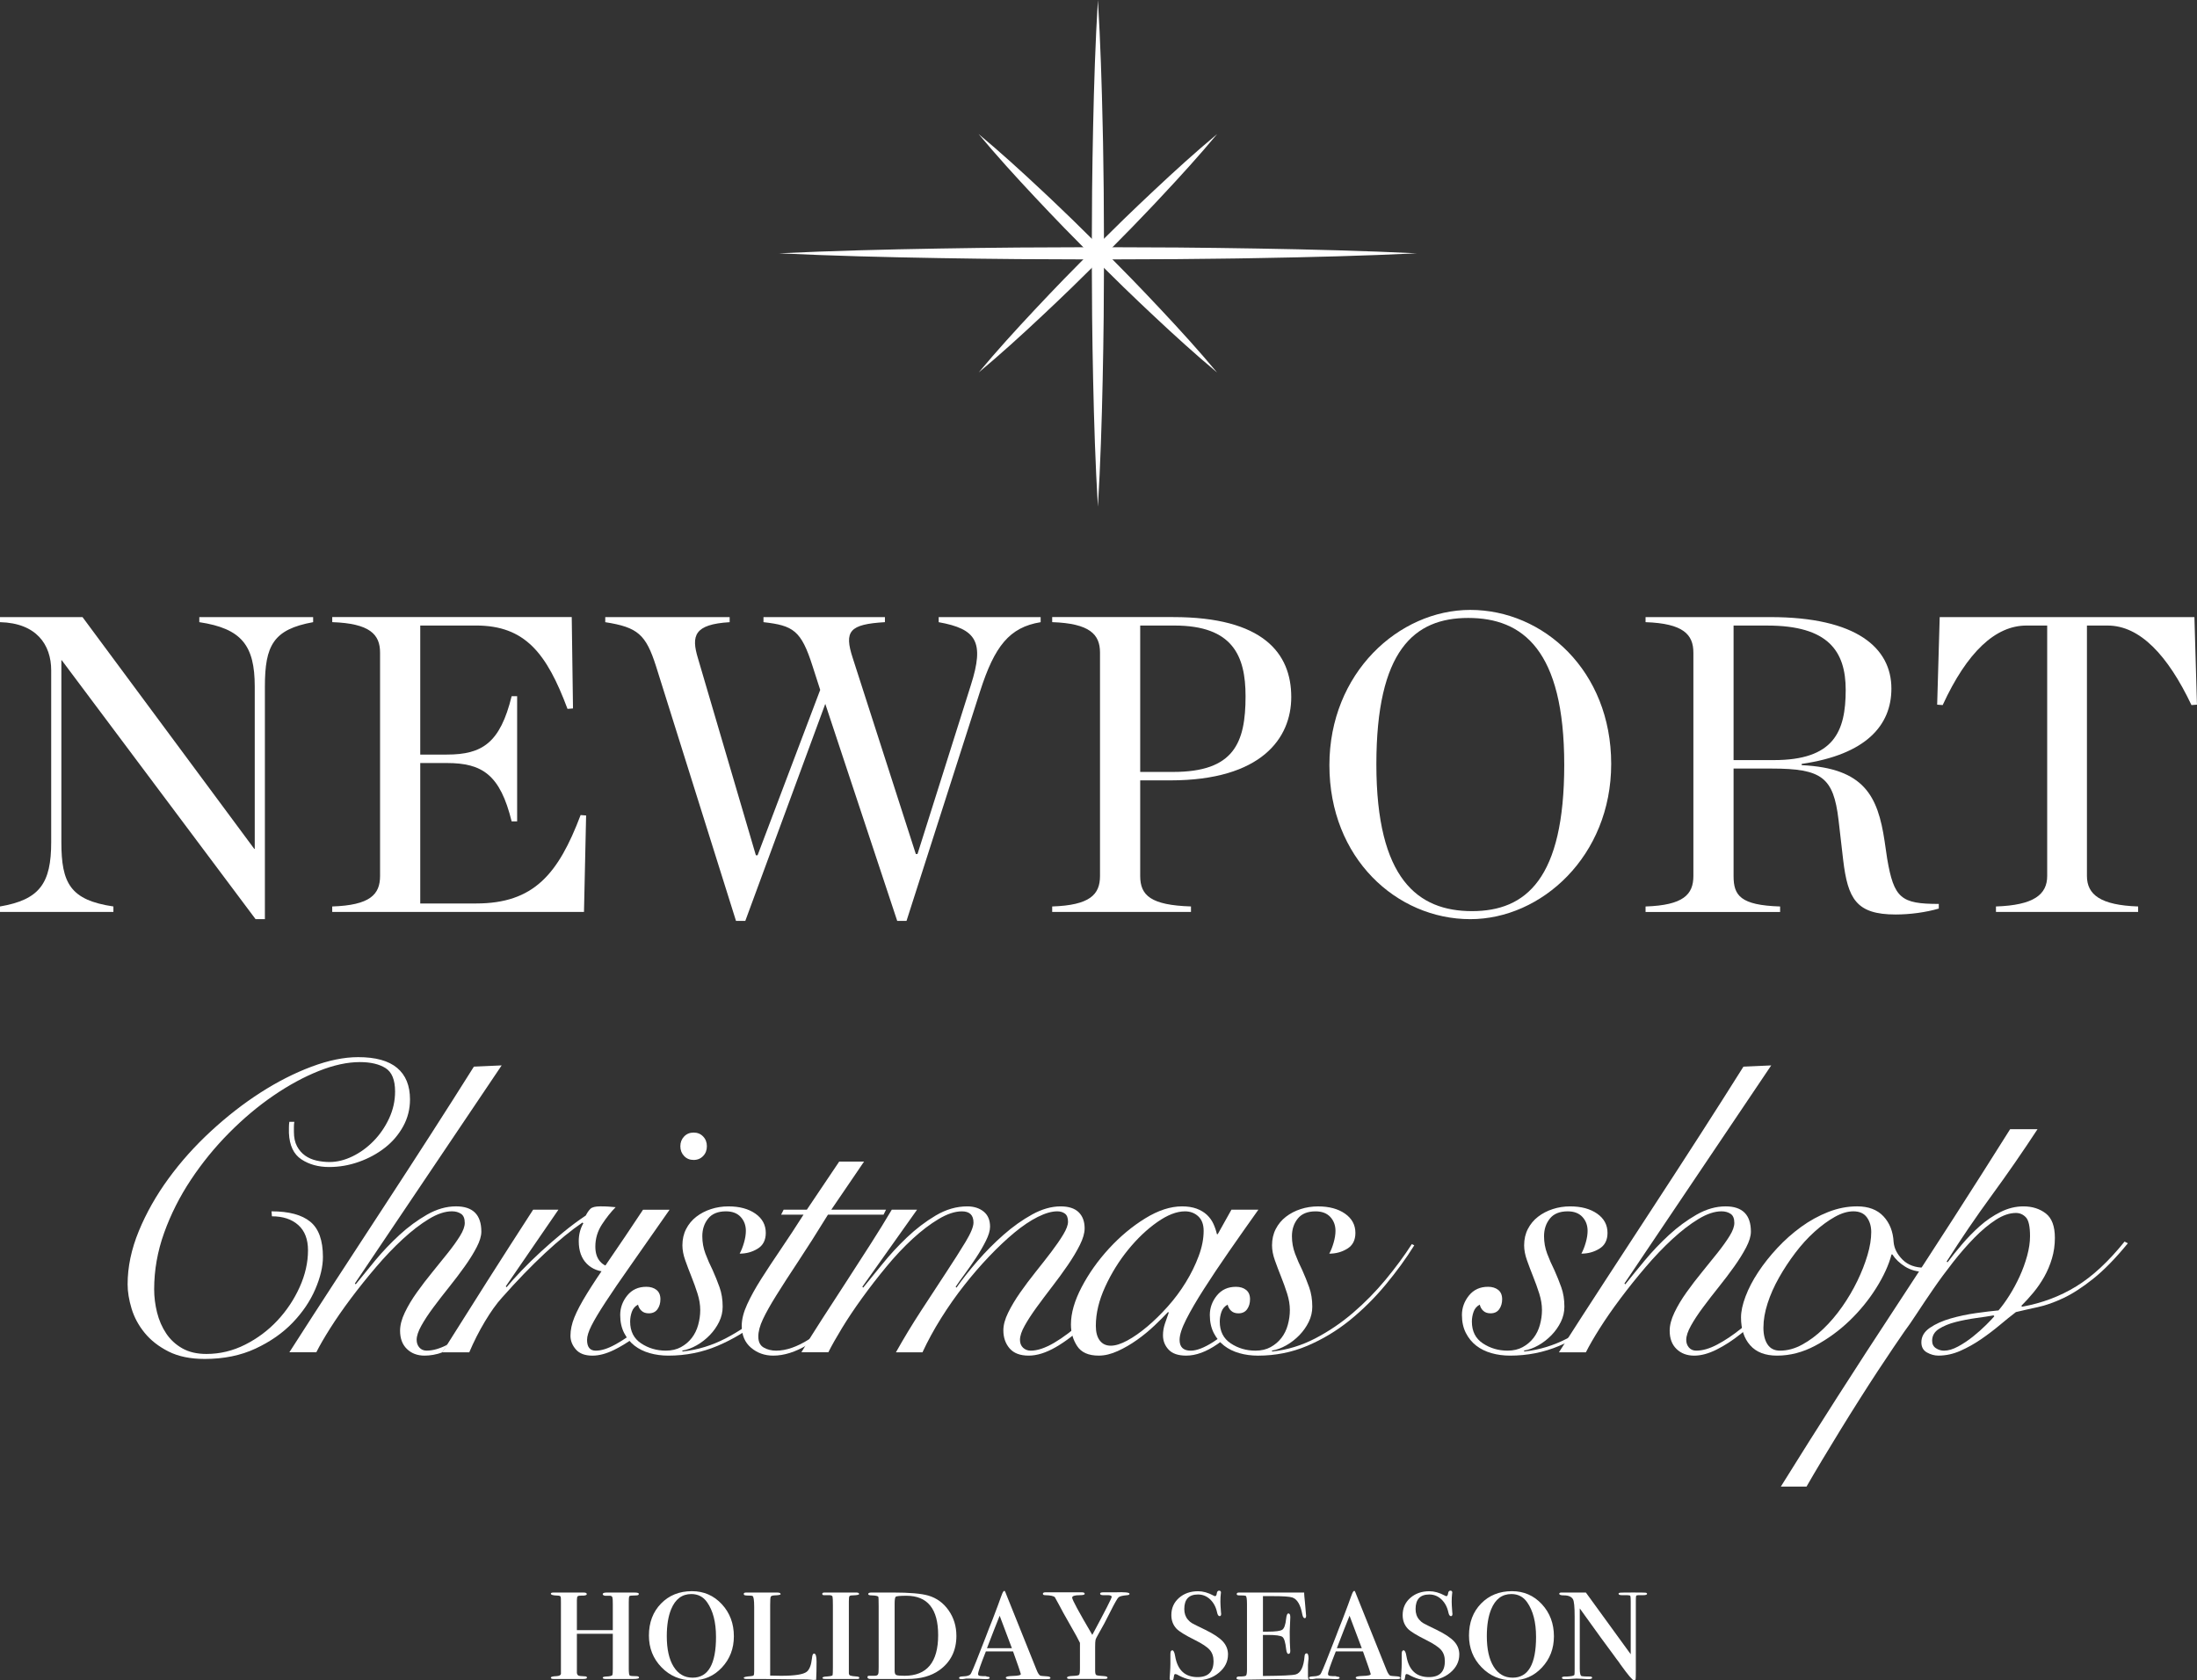<?xml version="1.0" encoding="UTF-8"?>
<svg xmlns="http://www.w3.org/2000/svg" version="1.1" viewBox="0 0 127.161 97.271">
  <rect x="0" y="0" width="127.161" height="97.271" fill="#333333" stroke="none"/>
  <defs>
    <style>
      .cls-1 {
        fill: #fff;
      }
    </style>
  </defs>
  <!-- Generator: Adobe Illustrator 28.7.1, SVG Export Plug-In . SVG Version: 1.2.0 Build 142)  -->
  <g>
    <g id="Lager_1">
      <g>
        <g>
          <path class="cls-1" d="M3.576,38.221h-.024v10.53c0,2.376.514,3.355,3.012,3.723v.318H0v-.318c2.302-.392,2.963-1.347,2.963-3.723v-9.943c0-1.493-.857-2.742-2.963-2.792v-.293h4.776l9.943,13.42h.025v-9.404c0-2.375-.759-3.354-3.208-3.723v-.293h6.588v.293c-2.302.417-2.792,1.348-2.792,3.723v13.47h-.539l-11.217-14.987Z"/>
          <path class="cls-1" d="M19.23,52.474c2.18-.073,2.768-.686,2.768-1.764v-12.931c0-1.053-.588-1.689-2.768-1.764v-.293h13.862l.073,5.289-.318.025c-1.2-3.209-2.449-4.825-5.29-4.825h-3.233v7.47h1.543c2.057,0,3.085-.686,3.747-3.38h.318v7.249h-.318c-.662-2.693-1.69-3.379-3.747-3.379h-1.543v8.13h3.233c3.331,0,4.751-1.689,6.049-5.118l.318.024-.123,5.584h-14.572v-.318Z"/>
          <path class="cls-1" d="M47.031,38.564c-.661-2.082-1.126-2.352-2.841-2.548v-.293h7.029v.293c-2.057.123-2.375.515-1.861,2.082l3.649,11.339h.098l3.086-9.771c.808-2.522.318-3.257-1.861-3.649v-.293h5.902v.293c-1.812.294-2.669,1.396-3.502,3.992l-4.261,13.299h-.539l-4.163-12.563-4.629,12.563h-.539l-4.629-14.743c-.587-1.837-1.053-2.254-2.938-2.548v-.293h7.2v.293c-2.057.123-2.229.784-1.837,2.082l3.355,11.413h.098l3.625-9.576-.441-1.371Z"/>
          <path class="cls-1" d="M60.9,52.474c2.18-.073,2.768-.686,2.768-1.764v-12.931c0-1.053-.588-1.689-2.768-1.764v-.293h7.004c5.192,0,6.833,2.081,6.833,4.628,0,2.376-1.714,4.825-7.004,4.825h-1.739v5.534c0,1.127.612,1.69,2.939,1.764v.318h-8.033v-.318ZM67.904,44.686c3.527,0,4.188-1.689,4.188-4.384,0-2.326-.735-4.09-4.114-4.09h-1.984v8.474h1.91Z"/>
          <path class="cls-1" d="M76.945,44.295c0-5.339,4.017-8.988,8.155-8.988,4.237,0,8.155,3.526,8.155,8.915,0,5.339-4.041,8.987-8.155,8.987-4.261,0-8.155-3.526-8.155-8.914ZM90.537,44.27c0-6.637-2.4-8.498-5.56-8.498-3.135,0-5.314,1.886-5.314,8.474,0,6.637,2.4,8.498,5.535,8.498s5.339-1.886,5.339-8.474Z"/>
          <path class="cls-1" d="M100.338,50.711c0,1.127.392,1.69,2.694,1.764v.318h-7.788v-.318c2.18-.073,2.768-.686,2.768-1.764v-12.931c0-1.053-.588-1.689-2.768-1.764v-.293h7.225c4.996,0,7.004,1.787,7.004,4.139,0,2.131-1.469,3.82-5.192,4.359v.073c3.625.171,4.408,1.788,4.8,4.408l.147,1.004c.392,2.302.808,2.621,2.988,2.621v.269c-.759.221-1.666.343-2.498.343-2.278,0-2.768-.905-3.037-3.159l-.269-2.326c-.294-2.449-.955-2.963-3.87-2.963h-2.204v6.22ZM102.665,44.001c3.478,0,4.163-1.641,4.163-4.065,0-2.253-1.028-3.723-4.531-3.723h-1.959v7.788h2.327Z"/>
          <path class="cls-1" d="M115.527,52.474c2.18-.073,2.963-.686,2.963-1.764v-14.498h-1.2c-1.788,0-3.428,1.519-4.849,4.604l-.319-.024.147-5.069h14.743l.147,5.069-.318.024c-1.372-2.89-2.988-4.604-4.85-4.604h-1.2v14.498c0,1.078.784,1.69,2.963,1.764v.318h-8.229v-.318Z"/>
        </g>
        <g>
          <path class="cls-1" d="M63.546,29.328c-.147-2.444-.223-4.888-.276-7.332-.033-1.222-.04-2.444-.059-3.666l-.02-3.666.019-3.666c.02-1.222.026-2.444.059-3.666.052-2.444.129-4.888.277-7.332.148,2.444.225,4.888.277,7.332.033,1.222.039,2.444.059,3.666l.019,3.666-.02,3.666c-.019,1.222-.026,2.444-.059,3.666-.052,2.444-.129,4.888-.276,7.332Z"/>
          <path class="cls-1" d="M45.085,14.664c3.077-.147,6.154-.223,9.23-.276,1.538-.033,3.077-.04,4.615-.059l4.615-.02,4.615.019c1.538.02,3.077.026,4.615.059,3.077.052,6.154.129,9.23.277-3.077.148-6.154.225-9.23.277-1.538.033-3.077.039-4.615.059l-4.615.019-4.615-.02c-1.538-.019-3.077-.026-4.615-.059-3.077-.052-6.154-.129-9.23-.276Z"/>
          <path class="cls-1" d="M70.449,21.567c-1.254-1.047-2.459-2.143-3.647-3.257-.598-.552-1.179-1.122-1.768-1.684l-1.74-1.712-1.713-1.739c-.561-.589-1.132-1.169-1.684-1.768-1.114-1.187-2.21-2.392-3.256-3.647,1.255,1.046,2.46,2.142,3.647,3.256.599.552,1.178,1.123,1.768,1.684l1.739,1.713,1.712,1.74c.562.589,1.132,1.169,1.684,1.768,1.114,1.187,2.21,2.392,3.257,3.647Z"/>
          <path class="cls-1" d="M56.642,21.567c1.047-1.254,2.143-2.459,3.257-3.647.552-.598,1.122-1.179,1.684-1.768l1.712-1.74,1.739-1.713c.589-.561,1.169-1.132,1.768-1.684,1.187-1.114,2.392-2.21,3.647-3.256-1.046,1.255-2.142,2.46-3.256,3.647-.552.599-1.123,1.178-1.684,1.768l-1.713,1.739-1.74,1.712c-.589.562-1.169,1.132-1.768,1.684-1.187,1.114-2.392,2.21-3.647,3.257Z"/>
        </g>
        <g>
          <path class="cls-1" d="M17.035,64.939c-.016.096-.024.191-.024.288v.288c0,.336.06.615.18.84.12.224.276.404.468.54s.412.231.66.288c.248.056.5.084.756.084.432,0,.872-.108,1.32-.324s.856-.512,1.224-.888c.368-.376.668-.812.9-1.309s.348-1.016.348-1.56c0-.672-.184-1.124-.552-1.356-.368-.231-.864-.348-1.488-.348-.72,0-1.512.172-2.376.516-.864.345-1.74.82-2.628,1.428-.888.608-1.744,1.329-2.568,2.16-.825.832-1.56,1.736-2.208,2.712-.648.977-1.164,2.001-1.548,3.072-.384,1.072-.576,2.16-.576,3.264,0,.448.056.896.168,1.345.112.448.288.852.528,1.212.24.359.552.647.936.864.384.216.848.323,1.392.323.784,0,1.532-.18,2.244-.54.712-.359,1.336-.828,1.872-1.403.536-.576.964-1.221,1.284-1.933.32-.712.48-1.42.48-2.124,0-.64-.188-1.128-.564-1.464-.376-.336-.884-.504-1.524-.504l-.024-.288c1.008,0,1.755.2,2.244.601.488.399.732,1.079.732,2.04,0,.56-.148,1.184-.444,1.871-.296.688-.732,1.332-1.308,1.933-.576.6-1.292,1.1-2.148,1.5-.856.399-1.836.6-2.94.6-.832,0-1.532-.144-2.1-.432s-1.028-.648-1.38-1.08-.604-.9-.756-1.404c-.152-.504-.228-.972-.228-1.403,0-1.009.216-2.036.648-3.084s1.004-2.061,1.716-3.036c.712-.977,1.532-1.893,2.46-2.748.928-.856,1.884-1.6,2.868-2.232.984-.632,1.968-1.132,2.952-1.5s1.884-.552,2.7-.552c1.008,0,1.76.208,2.256.624.496.416.744,1.024.744,1.824,0,.56-.132,1.08-.396,1.56-.264.48-.616.893-1.056,1.236-.44.344-.94.616-1.5.815-.561.2-1.136.301-1.728.301-.624,0-1.16-.148-1.608-.444-.448-.296-.688-.804-.72-1.524v-.312c0-.128.008-.24.024-.336h.288Z"/>
          <path class="cls-1" d="M25.603,78.283c-.345.137-.725.192-1.031.192-.417,0-.756-.129-1.02-.385-.264-.255-.396-.607-.396-1.056,0-.32.092-.672.276-1.056.184-.385.416-.772.696-1.164.28-.393.58-.784.9-1.176.32-.393.62-.765.9-1.116.28-.352.512-.676.696-.973.184-.296.276-.548.276-.756,0-.256-.072-.432-.216-.527-.144-.097-.32-.145-.528-.145-.4,0-.844.148-1.332.444-.488.296-.992.684-1.512,1.164-.52.479-1.036,1.02-1.548,1.62-.512.6-.996,1.204-1.452,1.812-.456.608-.856,1.185-1.2,1.729-.344.544-.612,1.008-.804,1.392h-1.56c.88-1.376,1.784-2.775,2.712-4.2.928-1.424,1.852-2.84,2.772-4.248.92-1.407,1.82-2.796,2.7-4.164s1.712-2.676,2.496-3.924l1.608-.072-8.496,12.624.048.049c.32-.4.696-.86,1.128-1.381.432-.52.9-1.012,1.404-1.476s1.036-.855,1.596-1.176c.56-.32,1.12-.48,1.68-.48.976,0,1.464.488,1.464,1.464,0,.257-.092.561-.276.912-.184.353-.416.725-.696,1.116-.28.393-.58.788-.9,1.188-.32.399-.621.788-.9,1.164-.28.376-.513.728-.696,1.056-.184.328-.276.604-.276.828,0,.176.052.323.156.443s.244.181.42.181c.368,0,.772-.116,1.212-.349"/>
          <path class="cls-1" d="M36.042,73.471c-.272.104-.552.155-.84.155-.512,0-.924-.155-1.236-.468-.312-.312-.468-.748-.468-1.308,0-.385.088-.729.264-1.032l-.048-.048c-.656.448-1.376,1.036-2.16,1.764-.784.729-1.616,1.588-2.496,2.58-.32.353-.652.816-.996,1.392-.344.576-.644,1.169-.9,1.776h-1.56c.864-1.376,1.728-2.744,2.592-4.104.864-1.36,1.752-2.744,2.664-4.152h1.464l-3.048,4.439.048.049c.224-.272.508-.589.852-.948.344-.36.72-.729,1.128-1.104.408-.375.836-.747,1.284-1.115s.888-.696,1.32-.984c.08-.16.168-.288.264-.384.096-.097.288-.145.576-.145.176,0,.332.004.468.013.136.008.276.02.42.035-.271.272-.536.604-.792.996-.256.393-.384.82-.384,1.284,0,.368.092.656.276.864.184.208.411.312.684.312.24,0,.476-.048.708-.144l-.084.276Z"/>
          <path class="cls-1" d="M36.613,77.502c-.361.254-.715.467-1.063.638-.455.224-.876.336-1.26.336-.432,0-.752-.12-.96-.36-.208-.24-.312-.504-.312-.792,0-.336.076-.692.228-1.068.152-.375.396-.836.732-1.38s.772-1.203,1.308-1.979c.535-.776,1.18-1.732,1.932-2.868h1.537c-.881,1.264-1.625,2.328-2.232,3.191-.609.864-1.102,1.584-1.477,2.16-.376.576-.648,1.032-.816,1.368s-.252.608-.252.816c0,.416.168.624.504.624.32,0,.692-.116,1.117-.349.289-.158.586-.347.894-.568M40.146,65.563c.225,0,.408.076.553.228.145.152.215.34.215.564,0,.224-.07.412-.215.563-.145.152-.328.229-.553.229s-.408-.076-.551-.229c-.145-.151-.217-.34-.217-.563,0-.225.072-.412.217-.564.143-.151.326-.228.551-.228Z"/>
          <path class="cls-1" d="M43.987,76.435c-.753.607-1.572,1.1-2.461,1.476-.888.376-1.836.564-2.844.564-.384,0-.744-.049-1.08-.145s-.628-.24-.876-.432c-.248-.192-.447-.436-.6-.732-.152-.296-.229-.644-.229-1.044,0-.416.137-.792.408-1.128.272-.336.64-.504,1.104-.504.239,0,.436.06.588.18.151.12.228.301.228.54,0,.225-.056.417-.168.576-.112.16-.28.24-.504.24-.176,0-.316-.048-.42-.145-.104-.096-.172-.216-.204-.359-.176.096-.296.236-.359.42-.064.184-.097.372-.097.563,0,.561.213.98.637,1.261.423.279.899.42,1.428.42.336,0,.628-.068.876-.204s.456-.312.624-.528.292-.468.372-.756c.079-.288.12-.576.12-.864,0-.304-.053-.62-.156-.948-.104-.327-.221-.651-.349-.972-.128-.319-.248-.636-.359-.948-.112-.312-.168-.604-.168-.876,0-.352.072-.668.216-.947.144-.28.34-.517.588-.708.248-.192.532-.34.853-.444.319-.104.655-.156,1.008-.156.64,0,1.159.141,1.56.42.4.28.601.652.601,1.116,0,.416-.156.72-.469.912-.312.192-.659.288-1.044.288.097-.176.181-.388.252-.636.072-.248.108-.477.108-.685,0-.319-.101-.588-.3-.804-.2-.216-.484-.324-.853-.324-.464,0-.808.141-1.031.42-.225.28-.337.62-.337,1.021,0,.352.061.688.181,1.008s.26.64.42.96c.144.32.275.648.396.984s.181.712.181,1.128c0,.304-.068.596-.204.876-.137.28-.316.536-.54.768-.225.232-.477.429-.756.588-.28.16-.564.265-.853.312l.048.048c.864-.096,1.688-.349,2.473-.756.783-.408,1.516-.904,2.195-1.488l-.203.444Z"/>
          <path class="cls-1" d="M48.81,76.279c-.688.632-1.38,1.156-2.076,1.572s-1.356.624-1.98.624c-.496,0-.924-.152-1.283-.456-.36-.304-.54-.729-.54-1.272,0-.368.104-.78.312-1.236.208-.455.48-.947.816-1.476s.716-1.104,1.14-1.728.86-1.288,1.308-1.992h-1.296l.145-.288h1.344l1.872-2.784h1.439l-1.896,2.784h3.168l-.144.288h-3.217c-.64,1.04-1.212,1.94-1.716,2.7s-.928,1.416-1.271,1.968c-.345.552-.604,1.016-.78,1.392-.177.376-.264.708-.264.996,0,.305.104.516.312.636s.448.181.72.181c.576,0,1.212-.22,1.908-.66s1.388-.98,2.076-1.62l-.096.372Z"/>
          <path class="cls-1" d="M62.886,76.627c-.616.576-1.209,1.028-1.776,1.356-.568.327-1.092.492-1.572.492-.496,0-.863-.141-1.104-.42-.24-.28-.36-.628-.36-1.045,0-.304.092-.644.276-1.02.184-.376.416-.764.695-1.164.28-.399.58-.8.9-1.2.32-.399.62-.783.9-1.151.279-.368.512-.704.695-1.009.184-.304.276-.552.276-.743,0-.225-.06-.38-.18-.469-.12-.088-.269-.132-.444-.132-.32,0-.696.108-1.128.324s-.885.521-1.356.912-.956.848-1.451,1.368c-.497.52-.98,1.08-1.452,1.68-.473.6-.916,1.232-1.332,1.896-.417.665-.776,1.324-1.08,1.98h-1.536c.447-.8.932-1.6,1.452-2.4.52-.8,1.004-1.539,1.452-2.22.447-.68.823-1.271,1.128-1.776.304-.504.456-.876.456-1.115,0-.433-.225-.648-.672-.648-.4,0-.849.148-1.345.444s-1,.68-1.512,1.151c-.513.473-1.017,1.009-1.512,1.608-.496.6-.965,1.204-1.404,1.812-.44.607-.828,1.188-1.164,1.739-.336.553-.6,1.021-.792,1.404h-1.56c.352-.592.756-1.24,1.212-1.944.456-.703.92-1.419,1.392-2.147s.937-1.448,1.392-2.16c.456-.712.868-1.38,1.236-2.004h1.464l-3.168,4.464.048.048c.304-.368.673-.819,1.104-1.355s.908-1.053,1.428-1.549c.52-.495,1.076-.92,1.668-1.271s1.2-.528,1.824-.528c.384,0,.7.101.948.3.248.201.372.492.372.876,0,.225-.081.497-.24.816-.16.32-.348.645-.564.972-.216.328-.436.645-.659.948-.225.305-.4.552-.528.744l.048.048c.336-.479.74-.992,1.212-1.536s.976-1.052,1.512-1.523,1.088-.864,1.656-1.177c.568-.312,1.116-.468,1.645-.468.464,0,.812.112,1.044.336.231.225.348.536.348.937,0,.272-.092.592-.276.96-.184.368-.416.756-.695,1.164-.28.408-.58.82-.9,1.235-.32.417-.62.816-.9,1.2-.279.384-.512.74-.695,1.068-.185.328-.276.604-.276.828,0,.191.061.344.18.456.12.111.269.168.444.168.384,0,.836-.152,1.356-.456.52-.304,1.08-.729,1.68-1.272l.192.168Z"/>
          <path class="cls-1" d="M70.75,77.606c-.098.072-.195.142-.293.209-.64.44-1.24.66-1.8.66-.464,0-.804-.116-1.02-.349-.217-.231-.324-.508-.324-.828,0-.224.036-.443.107-.659.072-.217.148-.437.229-.66l-.048-.024c-.208.225-.468.484-.78.78-.312.296-.647.572-1.008.828s-.732.472-1.116.647-.752.265-1.104.265c-.593,0-1.009-.185-1.248-.553-.24-.367-.36-.783-.36-1.248,0-.655.208-1.38.624-2.172s.944-1.536,1.584-2.231c.64-.696,1.336-1.276,2.088-1.74s1.464-.696,2.136-.696c.32,0,.601.045.841.132.239.089.439.209.6.36.16.152.284.324.372.516.088.192.156.393.204.601h.048l.792-1.416h1.56c-.592.832-1.16,1.64-1.704,2.424s-1.027,1.508-1.451,2.172c-.425.664-.765,1.248-1.021,1.752s-.384.9-.384,1.188c0,.416.216.624.647.624.337,0,.765-.164,1.284-.492.13-.082.263-.172.398-.269l.146.181ZM63.426,76.747c0,.368.075.652.228.853s.364.3.636.3c.272,0,.592-.1.96-.3s.752-.469,1.152-.805c.399-.336.796-.724,1.188-1.164.393-.439.74-.907,1.045-1.403.304-.496.552-1,.743-1.513.192-.512.288-.999.288-1.464,0-.367-.104-.647-.312-.84s-.465-.288-.769-.288c-.479,0-1.016.208-1.607.624-.593.416-1.152.948-1.681,1.596-.527.648-.972,1.364-1.331,2.148-.36.784-.54,1.536-.54,2.256Z"/>
          <path class="cls-1" d="M81.857,72.091c-.479.769-1.036,1.532-1.668,2.292-.632.761-1.324,1.444-2.075,2.053-.753.607-1.572,1.1-2.461,1.476-.888.376-1.836.564-2.844.564-.384,0-.744-.049-1.08-.145s-.628-.24-.876-.432c-.248-.192-.447-.436-.6-.732-.152-.296-.229-.644-.229-1.044,0-.416.137-.792.408-1.128.272-.336.64-.504,1.104-.504.239,0,.436.06.588.18.151.12.228.301.228.54,0,.225-.056.417-.168.576-.112.16-.28.24-.504.24-.176,0-.316-.048-.42-.145-.104-.096-.172-.216-.204-.359-.176.096-.296.236-.359.42-.064.184-.097.372-.097.563,0,.561.213.98.637,1.261.423.279.899.42,1.428.42.336,0,.628-.068.876-.204s.456-.312.624-.528.292-.468.372-.756c.079-.288.12-.576.12-.864,0-.304-.053-.62-.156-.948-.104-.327-.221-.651-.349-.972-.128-.319-.248-.636-.359-.948-.112-.312-.168-.604-.168-.876,0-.352.072-.668.216-.947.144-.28.34-.517.588-.708.248-.192.532-.34.853-.444.319-.104.655-.156,1.008-.156.64,0,1.159.141,1.56.42.4.28.601.652.601,1.116,0,.416-.156.72-.469.912-.312.192-.659.288-1.044.288.097-.176.181-.388.252-.636.072-.248.108-.477.108-.685,0-.319-.101-.588-.3-.804-.2-.216-.484-.324-.853-.324-.464,0-.808.141-1.031.42-.225.28-.337.62-.337,1.021,0,.352.061.688.181,1.008s.26.64.42.96c.144.32.275.648.396.984s.181.712.181,1.128c0,.304-.068.596-.204.876-.137.28-.316.536-.54.768-.225.232-.477.429-.756.588-.28.16-.564.265-.853.312l.048.048c.864-.096,1.688-.349,2.473-.756.783-.408,1.516-.904,2.195-1.488.681-.584,1.309-1.224,1.885-1.92.575-.696,1.08-1.38,1.512-2.052l.144.071Z"/>
          <path class="cls-1" d="M92.706,76.435c-.753.607-1.572,1.1-2.461,1.476-.888.376-1.836.564-2.844.564-.384,0-.744-.049-1.08-.145s-.628-.24-.876-.432c-.248-.192-.447-.436-.6-.732-.152-.296-.229-.644-.229-1.044,0-.416.137-.792.408-1.128.272-.336.64-.504,1.104-.504.239,0,.436.06.588.18.151.12.228.301.228.54,0,.225-.056.417-.168.576-.112.16-.28.24-.504.24-.176,0-.316-.048-.42-.145-.104-.096-.172-.216-.204-.359-.176.096-.296.236-.359.42-.064.184-.097.372-.097.563,0,.561.213.98.637,1.261.423.279.899.42,1.428.42.336,0,.628-.068.876-.204s.456-.312.624-.528.292-.468.372-.756c.079-.288.12-.576.12-.864,0-.304-.053-.62-.156-.948-.104-.327-.221-.651-.349-.972-.128-.319-.248-.636-.359-.948-.112-.312-.168-.604-.168-.876,0-.352.072-.668.216-.947.144-.28.34-.517.588-.708.248-.192.532-.34.853-.444.319-.104.655-.156,1.008-.156.64,0,1.159.141,1.56.42.4.28.601.652.601,1.116,0,.416-.156.72-.469.912-.312.192-.659.288-1.044.288.097-.176.181-.388.252-.636.072-.248.108-.477.108-.685,0-.319-.101-.588-.3-.804-.2-.216-.484-.324-.853-.324-.464,0-.808.141-1.031.42-.225.28-.337.62-.337,1.021,0,.352.061.688.181,1.008s.26.64.42.96c.144.32.275.648.396.984s.181.712.181,1.128c0,.304-.068.596-.204.876-.137.28-.316.536-.54.768-.225.232-.477.429-.756.588-.28.16-.564.265-.853.312l.048.048c.864-.096,1.688-.349,2.473-.756.783-.408,1.516-.904,2.195-1.488l-.203.444Z"/>
          <path class="cls-1" d="M102.049,76.065c-.472.472-.821.775-1.293,1.15-.472.377-.94.681-1.404.912-.464.232-.896.349-1.296.349-.416,0-.756-.129-1.02-.385-.264-.255-.396-.607-.396-1.056,0-.32.092-.672.276-1.056.184-.385.416-.772.696-1.164.279-.393.579-.784.899-1.176.32-.393.62-.765.9-1.116.279-.352.512-.676.696-.973.184-.296.275-.548.275-.756,0-.256-.071-.432-.216-.527-.144-.097-.32-.145-.528-.145-.399,0-.844.148-1.332.444s-.992.684-1.512,1.164c-.52.479-1.036,1.02-1.548,1.62-.513.6-.996,1.204-1.452,1.812-.456.608-.856,1.185-1.2,1.729s-.611,1.008-.804,1.392h-1.56c.88-1.376,1.783-2.775,2.712-4.2.928-1.424,1.852-2.84,2.771-4.248.92-1.407,1.82-2.796,2.7-4.164s1.712-2.676,2.496-3.924l1.608-.072-8.496,12.624.048.049c.319-.4.695-.86,1.128-1.381.432-.52.899-1.012,1.404-1.476.504-.464,1.035-.855,1.596-1.176.56-.32,1.119-.48,1.68-.48.976,0,1.464.488,1.464,1.464,0,.257-.092.561-.275.912-.185.353-.417.725-.696,1.116-.28.393-.58.788-.9,1.188-.32.399-.62.788-.899,1.164-.28.376-.513.728-.696,1.056s-.276.604-.276.828c0,.176.052.323.156.443s.244.181.42.181c.368,0,.772-.116,1.212-.349.44-.231.896-.535,1.368-.912.472-.375.939-.795,1.404-1.26l-.111.398Z"/>
          <path class="cls-1" d="M111.425,73.627c-.448,0-.832-.1-1.152-.3s-.568-.436-.744-.708h-.048c-.16.608-.456,1.256-.888,1.944-.433.688-.948,1.319-1.548,1.896-.601.576-1.261,1.057-1.98,1.44s-1.456.576-2.208.576c-.688,0-1.208-.2-1.56-.601-.353-.399-.528-.936-.528-1.607,0-.353.088-.76.264-1.225.176-.464.42-.932.732-1.403.312-.473.68-.937,1.104-1.393s.884-.864,1.38-1.224c.496-.36,1.021-.648,1.572-.864s1.107-.324,1.668-.324c.656,0,1.164.192,1.524.576.359.384.556.88.588,1.488.032.368.204.708.516,1.02.312.312.74.468,1.284.468l.024.24ZM102.065,76.843c0,.417.08.744.24.984.159.24.399.36.72.36.432,0,.86-.116,1.284-.349.424-.231.832-.535,1.224-.912.393-.375.756-.804,1.092-1.283.337-.48.628-.977.876-1.488s.444-1.012.589-1.5c.144-.488.216-.932.216-1.332,0-.336-.084-.62-.252-.852-.168-.232-.429-.349-.78-.349-.336,0-.696.108-1.08.324s-.772.5-1.164.852c-.393.353-.764.761-1.116,1.225-.352.464-.668.944-.947,1.439-.28.496-.501.992-.66,1.488-.16.496-.24.96-.24,1.392Z"/>
          <path class="cls-1" d="M117.928,65.371c-.848,1.296-1.728,2.568-2.64,3.816s-1.784,2.528-2.616,3.84l.048.048c.24-.32.52-.668.84-1.044s.664-.728,1.032-1.056.769-.601,1.2-.816.872-.324,1.32-.324c.512,0,.943.137,1.296.408.352.272.527.744.527,1.416,0,.416-.056.812-.168,1.188-.111.376-.26.728-.443,1.056-.185.328-.393.632-.624.912-.232.28-.468.54-.708.779l.048.049c1.152-.208,2.196-.601,3.132-1.177.937-.575,1.868-1.439,2.796-2.592l.192.097c-.721.88-1.393,1.567-2.017,2.063s-1.199.868-1.728,1.116-1.017.42-1.464.516c-.448.097-.872.192-1.272.288-.272.208-.58.456-.924.744s-.708.564-1.092.828-.784.488-1.2.672-.84.276-1.271.276c-.225,0-.444-.061-.66-.181s-.324-.315-.324-.588c0-.336.164-.615.492-.84.327-.224.728-.404,1.2-.54.472-.136.963-.24,1.476-.312.512-.072.943-.124,1.296-.156.208-.24.42-.532.636-.876.217-.344.412-.708.588-1.092.177-.385.32-.78.433-1.188.111-.408.168-.788.168-1.14,0-.561-.08-.924-.24-1.092-.16-.169-.352-.253-.576-.253-.368,0-.756.133-1.164.396-.407.264-.819.608-1.235,1.032-.417.424-.828.896-1.236,1.416-.408.52-.788,1.036-1.14,1.548-.353.512-.672.988-.96,1.428-.288.44-.528.788-.721,1.044-.144.208-.352.513-.624.912-.271.399-.575.855-.912,1.368-.336.512-.691,1.063-1.067,1.656-.376.592-.748,1.188-1.116,1.788-.368.6-.72,1.18-1.056,1.739-.336.561-.632,1.064-.889,1.513h-1.487c2.16-3.473,4.364-6.916,6.611-10.332,2.248-3.416,4.468-6.868,6.66-10.356h1.584ZM112.529,78.187c.239,0,.508-.08.804-.24s.584-.352.864-.576c.279-.224.531-.447.756-.672.224-.224.384-.392.479-.504l-.048-.048c-.272.048-.612.1-1.02.155-.408.057-.801.133-1.177.229s-.695.228-.96.396c-.264.168-.396.396-.396.685,0,.191.072.336.216.432.145.097.304.145.48.145Z"/>
        </g>
        <g>
          <path class="cls-1" d="M36.987,97.117c0,.052-.11.077-.33.077h-1.529c-.162.007-.242-.017-.242-.071,0-.041.062-.064.184-.071.238-.008.363-.041.378-.1.015-.036.021-.157.021-.363v-2.013h-2.079v2.267c.014.08.045.132.092.153.046.022.17.037.372.044.079,0,.119.026.119.077,0,.052-.074.077-.22.077h-1.705c-.11,0-.165-.025-.165-.077,0-.051.106-.08.319-.088.161-.007.249-.051.264-.132v-4.114c0-.205-.004-.315-.011-.33-.007-.059-.074-.088-.198-.088-.25-.007-.374-.044-.374-.11,0-.044.051-.065.154-.065h1.738c.125,0,.187.029.187.088,0,.066-.097.096-.292.088-.122,0-.2.013-.232.039-.032.025-.048.101-.048.225v1.738h2.079v-1.493c0-.23-.007-.36-.021-.39-.015-.087-.086-.123-.216-.108h-.205c-.094-.015-.141-.047-.141-.093,0-.062.077-.094.231-.094h1.595c.176,0,.264.025.264.077,0,.059-.05.088-.148.088-.099,0-.182.004-.248.011-.096,0-.15.019-.165.055-.015.037-.022.154-.022.353v3.806c0,.25.018.387.055.413.037.025.165.038.385.038.103,0,.154.029.154.088Z"/>
          <path class="cls-1" d="M42.476,94.724c0,.71-.231,1.312-.693,1.806s-1.027.741-1.694.741c-.711,0-1.311-.251-1.799-.752s-.731-1.114-.731-1.839c0-.754.233-1.37.699-1.85.465-.479,1.062-.719,1.788-.719.689,0,1.267.251,1.732.752.465.501.698,1.121.698,1.86ZM41.442,94.758c0-.849-.172-1.519-.517-2.009-.22-.314-.524-.472-.913-.472-.535,0-.924.293-1.166.878-.169.41-.253.93-.253,1.559,0,.754.132,1.343.396,1.767.264.425.63.637,1.1.637.902,0,1.353-.786,1.353-2.359Z"/>
          <path class="cls-1" d="M47.261,96.204c0,.411-.007.756-.022,1.034-.044.007-.099.011-.165.011-.007,0-.064-.005-.17-.017-.106-.011-.244-.016-.413-.016h-.517l-1.881-.022h-.902c-.095,0-.143-.024-.143-.072,0-.041.143-.072.429-.093.081-.007.13-.025.148-.055.018-.029.027-.11.027-.243v-3.693c0-.411-.033-.628-.099-.65-.029-.015-.093-.022-.192-.022s-.163-.003-.192-.011c-.081,0-.121-.029-.121-.088,0-.052.048-.077.144-.077h1.78c.14,0,.21.031.21.093,0,.041-.121.065-.363.072-.117.007-.187.033-.209.077s-.033.202-.033.474v4.091c.292.008.503.012.635.012.789,0,1.281-.077,1.479-.231.16-.125.263-.389.307-.792.015-.176.055-.264.121-.264.095,0,.143.161.143.483Z"/>
          <path class="cls-1" d="M49.736,97.128c0,.044-.033.066-.099.066h-1.848c-.125,0-.187-.02-.187-.058,0-.051.081-.079.242-.085.22-.016.335-.041.346-.078.011-.036.017-.195.017-.477v-3.566c0-.288-.007-.456-.022-.504-.015-.049-.07-.076-.165-.083h-.33c-.066,0-.099-.026-.099-.077,0-.052.047-.077.143-.077-.007,0,.015,0,.066,0h1.749c.117,0,.176.029.176.088,0,.044-.125.069-.374.077-.103,0-.165.017-.187.05-.022.032-.033.134-.033.302v4.147c0,.073.027.121.082.143.055.022.186.041.391.056.088.007.132.032.132.076Z"/>
          <path class="cls-1" d="M55.356,94.691c0,.86-.33,1.525-.99,1.996-.477.338-1.089.507-1.837.507.022,0-.064,0-.258,0h-1.139c.015,0-.051,0-.198,0h-.539c-.125,0-.187-.035-.187-.105,0-.062.044-.089.132-.081h.253c.146.007.227-.033.242-.121.015-.029.022-.156.022-.383v-3.515c0-.351-.007-.536-.022-.559-.037-.043-.165-.069-.385-.076-.132,0-.198-.025-.198-.077,0-.059.066-.088.198-.088-.015,0,.018,0,.099,0h1.133c.961,0,1.643.059,2.046.176.484.141.876.425,1.177.854.301.431.451.921.451,1.472ZM54.3,94.653c0-1.518-.613-2.277-1.84-2.277-.373,0-.579.021-.619.061-.04.041-.06.175-.06.401v3.884c0,.132.031.213.093.241.062.03.221.045.477.045,1.299,0,1.949-.785,1.949-2.354Z"/>
          <path class="cls-1" d="M60.801,97.139c0,.044-.073.065-.22.065h-2.167c-.132,0-.198-.028-.198-.087s.132-.091.396-.099c.315-.007.473-.044.473-.109,0-.015-.022-.083-.066-.207-.015-.059-.099-.303-.253-.732l-.132-.371h-1.573c-.301.755-.451,1.191-.451,1.309,0,.066.044.103.132.11l.143.011h.165l.099.033c.088,0,.132.022.132.066,0,.051-.077.076-.231.076-.022,0-.152-.005-.391-.017-.238-.011-.449-.017-.632-.017h-.099l-.099.017-.121.017h-.022c-.117,0-.176-.021-.176-.065,0-.052.048-.081.143-.089.132-.007.22-.015.264-.021.125-.022.205-.056.242-.1.044-.022.224-.441.539-1.257.125-.331.246-.64.363-.927.044-.103.073-.18.088-.231s.044-.129.088-.231c.125-.302.301-.758.528-1.368l.166-.461.076-.199c.044-.109.088-.164.132-.164.021,0,.069.103.143.308.22.535.788,1.95,1.705,4.246.088.228.172.349.253.363.022.007.139.018.352.032.139.008.209.041.209.1ZM58.568,95.412l-.708-1.88c-.178.44-.423,1.066-.735,1.88h1.442Z"/>
          <path class="cls-1" d="M65.377,92.266c0,.044-.047.069-.143.077-.257.021-.42.062-.49.12-.07.06-.233.346-.489.858-.228.462-.455.888-.682,1.276-.095.161-.15.274-.165.341-.015.065-.022.202-.022.407v1.363c0,.147.022.233.066.259s.194.046.451.061c.132.008.198.037.198.088,0,.052-.051.077-.154.077h-1.221c.007,0-.049,0-.17,0h-.654c-.096,0-.143-.025-.143-.077,0-.059.108-.092.324-.099.216-.008.341-.029.374-.066.033-.036.05-.165.05-.385v-1.463c-.044-.088-.11-.217-.198-.385l-.759-1.343c-.11-.205-.198-.37-.264-.494-.066-.125-.143-.265-.231-.419-.066-.072-.25-.113-.55-.12-.095,0-.143-.026-.143-.077,0-.059.048-.088.143-.088-.008,0,.062,0,.209,0h1.903c.11,0,.165.029.165.088,0,.051-.095.077-.286.077-.293,0-.44.048-.44.143,0,.117.389.836,1.166,2.156.748-1.393,1.122-2.126,1.122-2.2,0-.059-.062-.092-.187-.099h-.297c-.125,0-.187-.029-.187-.089,0-.051.062-.076.187-.076h.693c.55-.022.825.007.825.088Z"/>
          <path class="cls-1" d="M71.075,95.782c0,.409-.176.759-.528,1.051-.352.292-.777.438-1.276.438-.373,0-.759-.114-1.155-.342-.044-.014-.073-.021-.088-.021-.044,0-.07.035-.077.104-.008.069-.019.13-.033.182s-.051.078-.11.078c-.074,0-.11-.037-.11-.11,0-.015.007-.124.022-.33.015-.205.022-.381.022-.527v-.562c0-.139.037-.209.11-.209s.128.114.165.341c.139.807.572,1.21,1.298,1.21.615,0,.924-.307.924-.92,0-.27-.073-.488-.221-.656-.146-.168-.433-.358-.857-.57-.558-.277-.913-.496-1.067-.657-.198-.211-.297-.474-.297-.788,0-.401.146-.731.44-.991.293-.259.664-.389,1.111-.389.279,0,.576.084.892.253.036.022.065.033.088.033.051,0,.084-.053.099-.159s.059-.16.132-.16.11.037.11.11c0,.015-.004.044-.011.088-.015.117-.022.268-.022.451,0,.109.011.308.033.594.007.029.011.062.011.099,0,.089-.029.133-.088.133-.065,0-.113-.065-.143-.196-.066-.32-.2-.576-.401-.769-.202-.193-.438-.289-.71-.289-.527,0-.792.28-.792.843,0,.248.07.453.209.613.073.088.154.157.242.208.088.052.345.179.77.384.477.233.814.458,1.013.673.197.216.297.47.297.762Z"/>
          <path class="cls-1" d="M75.739,96.011c0,.008-.006.054-.017.14s-.017.162-.017.229v.638c0,.066.012.14.033.22l-1.836-.033-2.101.033c-.155,0-.232-.029-.232-.087,0-.066.044-.1.132-.1.234,0,.372-.017.413-.05.04-.033.061-.152.061-.357v-3.784c0-.301-.026-.46-.077-.479-.052-.019-.18-.027-.385-.027-.089,0-.133-.025-.133-.077,0-.059.048-.088.144-.088h3.762v.075l.011.163c.015.108.044.434.088.976.008.036.012.079.012.13,0,.094-.026.142-.077.142-.065,0-.113-.073-.143-.221-.102-.557-.295-.884-.58-.979-.16-.052-.54-.077-1.139-.077h-.559v2.057h.262c.466,0,.753-.038.861-.115.109-.077.183-.288.219-.633.022-.205.066-.308.132-.308.073,0,.11.073.11.22,0,.088-.006.224-.017.407s-.017.322-.017.418c0,.477.008.803.024.979.006.06.009.106.009.144,0,.117-.036.176-.108.176-.065,0-.109-.092-.131-.274-.043-.396-.115-.633-.217-.71s-.387-.115-.857-.115h-.271v2.376c1.073-.008,1.704-.037,1.895-.088.291-.081.463-.433.515-1.057.007-.109.047-.165.12-.165s.11.101.11.303Z"/>
          <path class="cls-1" d="M81.053,97.139c0,.044-.074.065-.221.065h-2.167c-.132,0-.197-.028-.197-.087s.132-.091.396-.099c.315-.007.473-.044.473-.109,0-.015-.021-.083-.065-.207-.015-.059-.1-.303-.253-.732l-.132-.371h-1.573c-.301.755-.451,1.191-.451,1.309,0,.066.044.103.132.11l.144.011h.165l.099.033c.088,0,.132.022.132.066,0,.051-.077.076-.23.076-.022,0-.152-.005-.391-.017-.238-.011-.449-.017-.633-.017h-.099l-.1.017-.121.017h-.021c-.117,0-.176-.021-.176-.065,0-.052.047-.081.143-.089.132-.007.22-.015.264-.021.125-.022.205-.056.242-.1.044-.022.224-.441.539-1.257.125-.331.246-.64.363-.927.044-.103.073-.18.088-.231s.044-.129.088-.231c.125-.302.301-.758.528-1.368l.166-.461.076-.199c.044-.109.088-.164.132-.164.021,0,.069.103.143.308.22.535.788,1.95,1.705,4.246.088.228.172.349.253.363.021.007.14.018.353.032.139.008.209.041.209.1ZM78.819,95.412l-.708-1.88c-.178.44-.423,1.066-.735,1.88h1.443Z"/>
          <path class="cls-1" d="M84.462,95.782c0,.409-.176.759-.528,1.051-.352.292-.777.438-1.276.438-.374,0-.759-.114-1.154-.342-.044-.014-.073-.021-.088-.021-.044,0-.07.035-.077.104-.008.069-.019.13-.033.182s-.052.078-.11.078c-.073,0-.109-.037-.109-.11,0-.015.007-.124.021-.33.015-.205.022-.381.022-.527v-.562c0-.139.036-.209.109-.209s.129.114.165.341c.14.807.572,1.21,1.299,1.21.615,0,.924-.307.924-.92,0-.27-.073-.488-.221-.656-.146-.168-.433-.358-.857-.57-.558-.277-.913-.496-1.067-.657-.198-.211-.297-.474-.297-.788,0-.401.146-.731.44-.991.293-.259.663-.389,1.11-.389.279,0,.576.084.892.253.036.022.065.033.088.033.051,0,.084-.053.099-.159s.059-.16.132-.16.11.037.11.11c0,.015-.004.044-.011.088-.015.117-.022.268-.022.451,0,.109.011.308.033.594.007.029.011.062.011.099,0,.089-.029.133-.088.133-.065,0-.113-.065-.143-.196-.066-.32-.2-.576-.401-.769-.202-.193-.438-.289-.71-.289-.528,0-.792.28-.792.843,0,.248.069.453.209.613.073.088.154.157.242.208.088.052.345.179.77.384.477.233.814.458,1.013.673.197.216.297.47.297.762Z"/>
          <path class="cls-1" d="M89.94,94.724c0,.71-.231,1.312-.693,1.806s-1.026.741-1.694.741c-.711,0-1.311-.251-1.798-.752-.488-.501-.731-1.114-.731-1.839,0-.754.232-1.37.698-1.85.466-.479,1.062-.719,1.787-.719.689,0,1.267.251,1.732.752s.699,1.121.699,1.86ZM88.906,94.758c0-.849-.173-1.519-.518-2.009-.22-.314-.524-.472-.912-.472-.536,0-.925.293-1.166.878-.169.41-.254.93-.254,1.559,0,.754.133,1.343.396,1.767.264.425.631.637,1.1.637.902,0,1.354-.786,1.354-2.359Z"/>
          <path class="cls-1" d="M95.33,92.266c0,.051-.081.077-.242.077h-.275c-.065,0-.104.015-.115.044s-.017.129-.017.298v4.056c0,.265-.004.42-.011.464-.008.044-.04.066-.1.066-.08,0-.341-.308-.781-.923-.052-.081-.132-.191-.241-.331-.015-.022-.055-.077-.12-.166-.367-.486-1.031-1.4-1.992-2.743v3.489c0,.272.039.417.116.432.076.015.218.022.423.022h.044c.088,0,.132.023.132.071,0,.055-.08.082-.241.082-.029,0-.15-.007-.363-.021-.11-.008-.209-.012-.297-.012-.073,0-.147.004-.221.012-.139.015-.289.021-.45.021-.118,0-.177-.027-.177-.082,0-.048.07-.071.209-.071h.1l.143-.012c.176-.015.268-.048.275-.1.007-.029.011-.137.011-.321v-3.046c0-.554-.033-.887-.099-.997-.088-.147-.261-.222-.518-.222-.183,0-.274-.031-.274-.093,0-.048.047-.072.143-.072h1.397l2.596,3.574v-3.058c0-.183-.008-.289-.022-.318s-.073-.044-.176-.044h-.297c-.14,0-.209-.027-.209-.083,0-.034.035-.055.104-.062s.317-.01.742-.01c.403,0,.639.003.704.01.066.006.1.028.1.067Z"/>
        </g>
      </g>
    </g>
  </g>
</svg>
